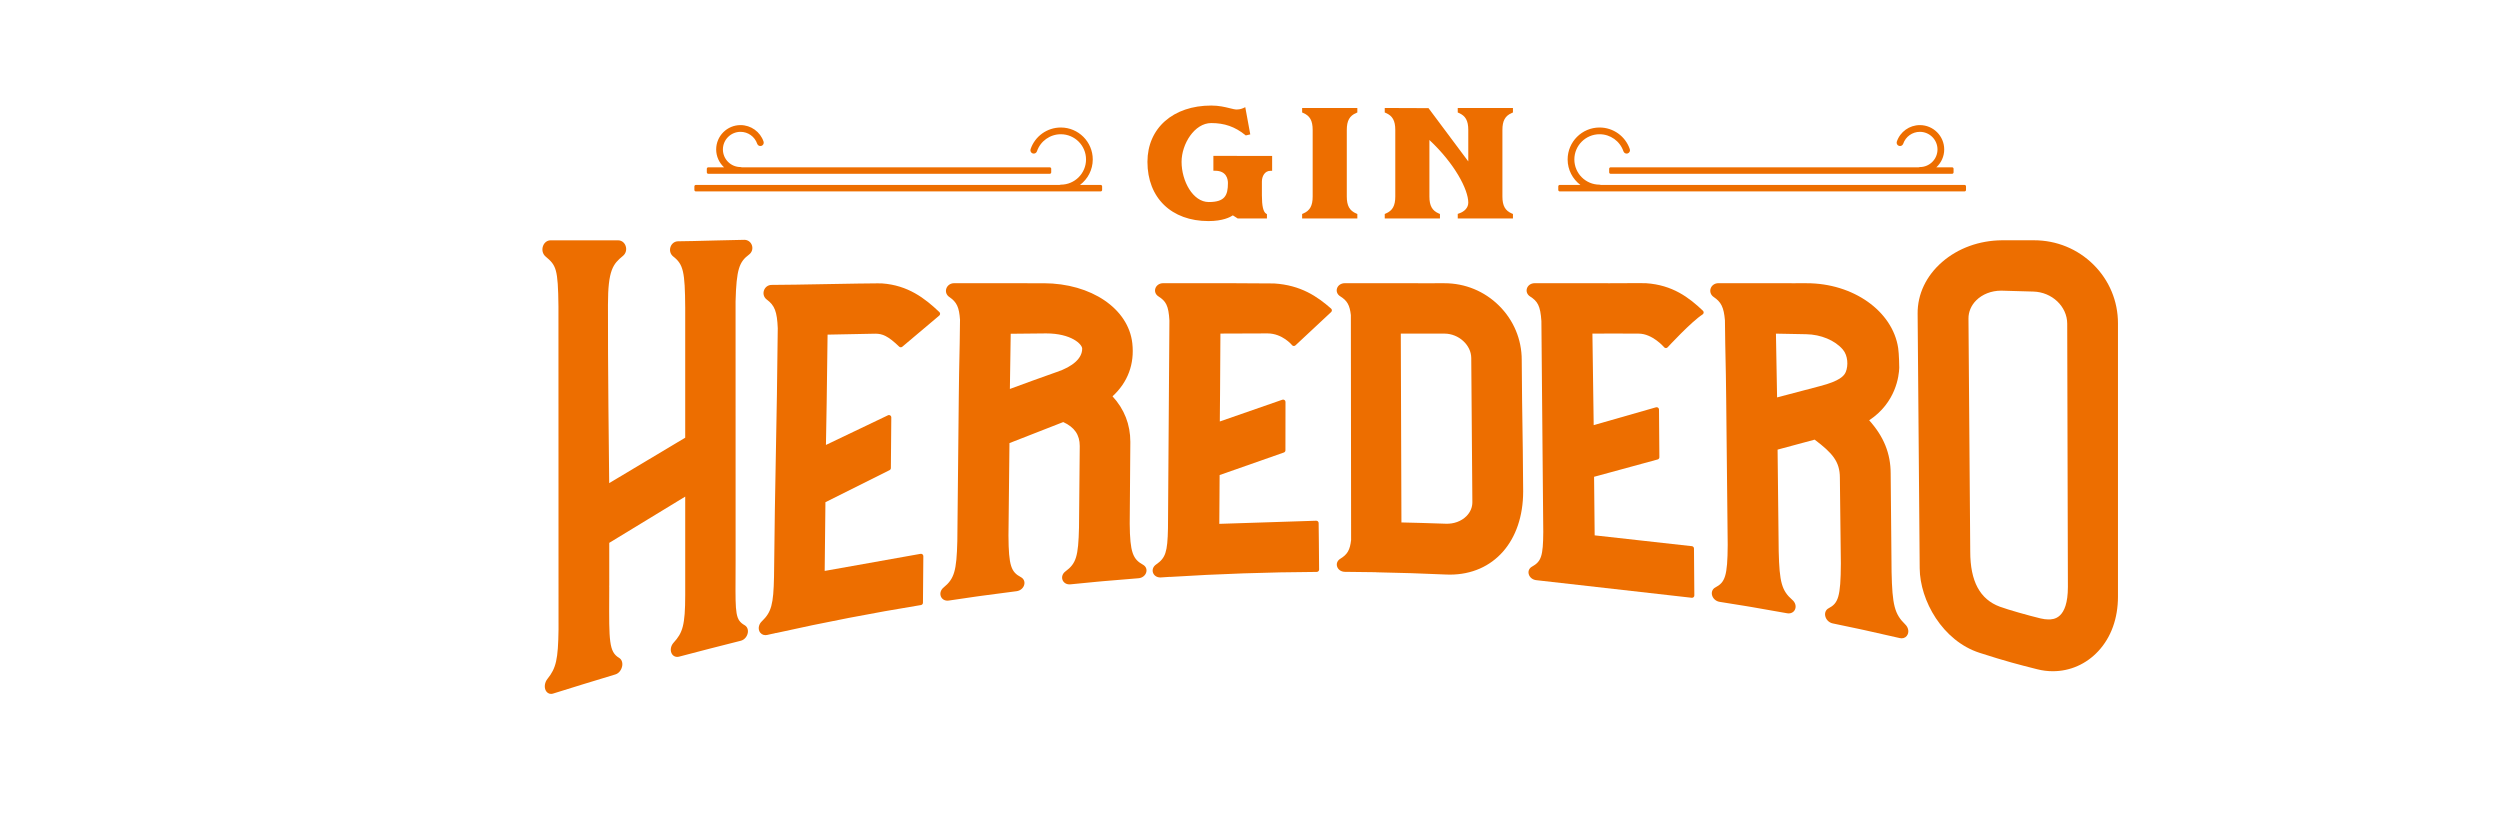 <?xml version="1.0" encoding="UTF-8"?>
<svg xmlns="http://www.w3.org/2000/svg" xmlns:xlink="http://www.w3.org/1999/xlink" xmlns:xodm="http://www.corel.com/coreldraw/odm/2003" xml:space="preserve" width="394.906mm" height="132.279mm" version="1.1" style="shape-rendering:geometricPrecision; text-rendering:geometricPrecision; image-rendering:optimizeQuality; fill-rule:evenodd; clip-rule:evenodd" viewBox="0 0 47554.1 15928.89">
 <defs>
  <style type="text/css">
   
    .fil1 {fill:none}
    .fil0 {fill:#ED6E00;fill-rule:nonzero}
   
  </style>
 </defs>
 <g id="Capa_x0020_1">
  <path class="fil0" d="M24768.78 2139.77l20.75 8.83c127.58,54.3 179.62,147.89 179.62,323.08l0 1266.55c0,175.16 -52.03,268.73 -179.67,323.06l-20.7 8.78 0 85.7 1050.04 0 0 -85.7 -20.74 -8.81c-127.63,-54.26 -179.71,-147.86 -179.71,-323.02l0 -1266.55c0,-175.2 52.08,-268.84 179.71,-323.08l20.74 -8.83 0 -85.69 -1050.04 0 0 85.69z"></path>
  <path class="fil0" d="M23080.49 3247.99l34.07 0c219.02,0 242.64,164.24 242.64,234.82 0,233.66 -57.98,360.29 -363.88,360.29 -305.23,0 -517.93,-402.78 -517.93,-764.29 0,-341.26 246.55,-737.95 564.4,-737.95 251.6,0 450.16,69.35 643.86,224.88l12.85 10.33 85.7 -19.6 -95.26 -518.19 -40.15 19.12c-0.55,0.25 -54.85,25.76 -121.84,25.76 -33.21,0 -76.66,-10.78 -131.73,-24.47 -91.64,-22.74 -205.65,-51.08 -353.43,-51.08 -725.89,0 -1213.55,430.46 -1213.55,1071.2 0,684.23 455.82,1126.4 1161.24,1126.4 272.46,0 413.35,-74.7 463.47,-108.81l92.39 59.39 555.9 0 0 -82.16 -16.16 -10.01c-53.67,-33.18 -79.72,-146.26 -79.72,-345.67l0 -264.37c0,-101.44 55.13,-204.11 160.54,-204.11l34.1 0 0 -283.09 -1117.51 -1.59 0 283.2z"></path>
  <path class="fil0" d="M28757.94 2148.61l20.74 -8.81 0 -85.7 -1050.04 0 0 85.7 20.74 8.78c127.61,54.28 179.64,147.92 179.64,323.13l0 598.76 -756.33 -1013.35 -832.68 -3.14 0 85.82 20.78 8.78c127.58,54.28 179.63,147.92 179.63,323.13l0 1266.54c0,175.13 -52.05,268.74 -179.68,323.02l-20.74 8.81 0 85.71 1050.09 0 0 -85.71 -20.8 -8.81c-127.62,-54.28 -179.69,-147.9 -179.69,-323.02l0 -1075.03c480.76,448.66 739.41,942.93 739.41,1191.21 0,91.94 -66.22,168.9 -177.09,205.84l-23.29 7.79 0 87.74 1050.04 0 0 -85.71 -20.74 -8.81c-127.67,-54.28 -179.75,-147.9 -179.75,-323.02l0 -1266.54c0,-175.21 52.08,-268.85 179.75,-323.1z"></path>
  <path class="fil0" d="M14158.28 4561.85l-0.07 0c-78.36,0 -308.99,6.06 -553.14,12.44 -288.48,7.56 -586.73,15.39 -705.55,15.39 -65.72,0 -122.67,41.97 -145.04,106.85 -23.4,67.84 -3.14,139.37 51.6,182.25 191.85,149.97 223.77,286.97 227.76,977.12l0 2469.79 -1445.88 864.25c-4.83,-409.69 -26.83,-2346.3 -23.47,-3392.57 0,-665.19 97.77,-776.29 285.12,-929.84 55.8,-45.69 75.66,-120.53 50.71,-190.66 -23.13,-64.85 -77.91,-105.19 -143.06,-105.33l-1283.93 0c-64.22,0 -119.27,41.11 -143.67,107.28 -26.72,72.41 -7.79,152.62 47.35,199.64 200.45,169.44 238.42,224.44 245.76,952.97 -0.95,1003.87 -0.1,2055.01 0.78,3071.51 0.85,1016.48 1.73,2067.56 0.81,3070.79 -8.04,567.98 -45.43,734.84 -210.66,939.87 -51.2,63.7 -65.44,153.17 -34.58,217.46 20.48,42.7 58.82,68.18 102.67,68.18 12.99,0 26.4,-2.23 39.83,-6.57 149.51,-48.06 969.47,-300.84 1182.95,-363.54 79.09,-23.37 123.89,-104.54 132.09,-170.03 8.01,-63.87 -14.84,-118.35 -60.93,-145.79 -191.96,-114.76 -191.12,-318.12 -187.49,-1174.02l0.65 -175.31 -1.1 0c1.18,-11.15 1.18,-23.77 1.18,-37.21l0.04 -97.77 -0.07 -703.03 1444.92 -879.83 0 1872.96c0,577.17 -49.67,718.64 -220.61,905.35 -51.66,56.58 -68.01,136.3 -40.67,198.28 24.99,56.66 82.52,84.49 144.13,67.94 174.94,-46.39 968.07,-253.37 1172.42,-302.02 69.24,-16.52 125.16,-80.81 135.98,-156.26 8.71,-60.86 -14.37,-113.35 -61.68,-140.41 -171.87,-98.5 -176.12,-212.52 -172.26,-882.69 0.55,-100.65 1.19,-213.19 1.19,-339.22l0 -9.38c-0.04,-204.35 -0.64,-3702.41 -0.64,-4928.02 15.99,-618.33 72.02,-752 256.49,-890.59 54.91,-41.38 76.39,-110.22 54.69,-175.32 -21.19,-63.59 -77.96,-104.74 -144.61,-104.9z"></path>
  <path class="fil0" d="M16779.22 5391.24c-14.02,-0.96 -42.18,-1.45 -86.15,-1.45 -167.85,0 -539.6,6.77 -933.14,13.92 -426.26,7.72 -867.05,15.73 -1082.23,15.73 -67.58,0 -125.04,41.93 -146.49,106.85 -21.22,64.26 -0.14,131.58 53.69,171.51 151.29,112.16 196.28,229.9 209.31,545.62 -8.38,928.24 -22.18,1656.77 -35.5,2361.32 -13.33,705.43 -27.13,1434.84 -35.51,2364.04 -10.85,531.6 -49.83,674.54 -231.89,849.86 -53.71,51.74 -72.67,124.22 -48.29,184.65 19.5,48.31 64.23,78.32 116.75,78.32 11.4,0 23.22,-1.36 35.03,-4.06 53.33,-12.11 106.69,-24.18 160.04,-36.1 4.31,0.26 8.78,0 13.17,-0.96 907.39,-202.81 1832.93,-381.63 2750.92,-531.48 21.33,-3.5 37.09,-21.81 37.27,-43.39 2.44,-234.19 7.27,-886.62 7.27,-886.62 0.12,-13.17 -5.67,-25.76 -15.8,-34.28 -10.03,-8.53 -23.43,-12.19 -36.43,-9.79l-1824.41 325.17 14.35 -1307.48 1220.23 -609.57c14.94,-7.49 24.47,-22.7 24.58,-39.41l8.08 -963.5c0.16,-15.27 -7.63,-29.6 -20.56,-37.82 -12.99,-8.22 -29.23,-9.26 -43.04,-2.59l-1179.62 563.99c4.99,-257.99 21.82,-1168.99 31.15,-2098.15 298.27,-6.24 596.47,-12.15 894.77,-17.79l14.98 -0.12c130.1,0 235.73,38.05 452.2,246.17 16.5,15.8 42.11,16.62 59.46,1.93l703.17 -592.97c9.67,-8.13 15.39,-20 15.79,-32.62 0.41,-12.62 -4.6,-24.81 -13.75,-33.51 -275.3,-262.45 -597.77,-510.19 -1089.43,-545.4z"></path>
  <path class="fil0" d="M24234.87 5391.78c-119.85,0 -239.66,-1.04 -359.5,-2.11 -119.61,-1.04 -238.54,-2.19 -356.34,-2.02 -2.77,-0.41 -5.86,-0.71 -8.04,-0.71l-1386.27 0c-71.2,0 -131.21,41.74 -149.26,103.9 -16.23,55.95 7.15,113.6 59.68,146.9 140.73,89.1 193.48,172.46 209.06,460.53 -4.59,797.04 -9.16,1389.01 -13.74,1981.57 -4.54,588.96 -9.07,1178.49 -13.62,1969.98 -9.19,454.05 -45.22,563.44 -226.83,688.5 -53.15,36.61 -76.37,96.03 -59.16,151.32 17.82,57.36 72.55,94.41 139.36,94.41 4.2,0 8.53,-0.14 12.62,-0.4 54.62,-3.66 109.29,-7.2 163.99,-10.67 3.95,0.84 8.08,1.25 12.25,0.89 923.67,-58.25 1861.74,-90.25 2788.13,-95.16 24.43,-0.11 44.18,-19.97 44.18,-44.41 0.14,-210.41 -8.72,-878.74 -8.83,-885.46 -0.14,-11.91 -5.08,-23.29 -13.73,-31.51 -8.63,-8.22 -20.56,-12.58 -32.12,-12.33l-1843.6 59.46 5.97 -928.13 1222.11 -428.87c17.8,-6.2 29.72,-23.04 29.72,-41.86l1.22 -920.39c0.04,-14.35 -6.9,-27.9 -18.68,-36.23 -11.66,-8.31 -26.76,-10.49 -40.34,-5.8l-1190.28 414.05c1.95,-204.66 8.04,-881.6 11.43,-1671.99 298.33,-1.36 596.66,-2.43 894.95,-3.18 285.38,0 465.26,220.54 467.01,222.71 7.71,9.71 19.15,15.75 31.48,16.69 12.51,0.92 24.58,-3.37 33.66,-11.86l679.15 -633.81c9.15,-8.57 14.28,-20.64 14.1,-33.19 -0.18,-12.58 -5.72,-24.47 -15.17,-32.78 -262.15,-229.35 -574.69,-445.96 -1084.54,-478.03z"></path>
  <path class="fil0" d="M27894.05 9817.85c-96.59,97.18 -240.83,150.26 -392.52,144.24 -240.39,-9.9 -701.11,-21 -843.98,-24.36l-12.03 -3591.79c142.86,-0.26 594.36,-1.08 832.87,0.1 268.84,1.04 505.98,217.51 507.37,463.17 3.5,674.83 7.09,1029.59 10.56,1372.66 3.43,342.4 7.01,696.43 10.52,1369.04 0.59,99.8 -38.43,192.1 -112.8,266.96zm1051.81 -2971c0,-389.72 -153.32,-756.36 -431.75,-1032.45 -277.66,-275.25 -645.28,-426.84 -1038.35,-426.84l-501.14 0.16c-2.91,-0.46 -6.31,-0.78 -8.56,-0.78l-1386.12 0c-71.46,0 -131.33,41.38 -148.93,102.97 -15.82,55.3 7.94,112.24 60.61,145.09 134.23,83.33 182.13,167.27 204.03,358.29 0.75,848.64 1.52,1494.01 2.25,2139.4 0.7,645.41 1.45,1290.79 2.25,2139.46 -21.59,190.42 -69.9,273.89 -205.69,356.46 -53.63,32.78 -77.28,87.83 -61.75,143.76 17.32,62.3 77.8,104.44 150.44,104.82 193.66,1.13 389.98,3.5 582.63,6.96 2.47,0.12 4.83,0.46 7.2,0.75 5.5,0.66 10.96,1.25 16.75,1.36 434.52,8.01 875.51,22.15 1310.57,41.97 26.25,1.25 52.13,1.84 78.03,1.84 834.24,0 1394.73,-636.17 1394.73,-1583.39 -4.5,-681.31 -9.12,-971.36 -13.58,-1251.83 -4.47,-280.02 -9.04,-569.57 -13.62,-1248.01z"></path>
  <path class="fil0" d="M31308.94 5387.04c-16.26,-1.06 -58.44,-1.58 -136.71,-1.58 -78.92,0 -182.48,0.55 -287.49,1.07 -107.21,0.51 -215.84,1.06 -298.29,1.2 -3.02,-0.47 -6.35,-0.81 -8.68,-0.81l-1386.19 0c-70.64,0.04 -130.14,41.56 -148.04,103.28 -16.43,56.54 7.39,114.84 60.57,148.66 142.54,90.68 196.57,175.45 215.73,468.32 5.91,802.6 11.85,1402.34 17.75,2001.58 5.98,602.12 11.89,1203.7 17.83,2009.54 -2.88,456.66 -36.8,561.45 -213.56,659.56 -51.78,28.67 -76.5,81.05 -64.51,136.66 14.09,65.66 75.5,115.72 149.26,121.77 57.36,4.65 2924.02,331.03 2952.95,334.32 1.66,0.17 3.36,0.25 5.02,0.25 10.92,0 21.52,-4.02 29.71,-11.4 9.45,-8.49 14.84,-20.64 14.74,-33.37l-6.95 -893.26c-0.18,-22.47 -17.12,-41.3 -39.53,-43.77l-1849.5 -205.72 -11.15 -1114.03 1209.45 -329.56c19.48,-5.32 32.92,-23.07 32.73,-43.25l-7.19 -906.73c-0.07,-13.87 -6.72,-26.9 -17.79,-35.25 -11.15,-8.27 -25.52,-10.89 -38.87,-7.12l-1185.68 339.11 -24.32 -1740.74c146.47,-0.85 616.34,-3.14 879.38,0.25 263.45,0 482.46,256.32 484.65,258.91 8.19,9.78 20.29,15.53 33.03,15.8 11.36,0.73 25.02,-4.91 33.69,-14.33 4.47,-4.83 448.07,-485.89 665.31,-625.7 11.43,-7.35 18.89,-19.6 20.15,-33.14 1.29,-13.58 -3.7,-27.02 -13.6,-36.4 -265.26,-252.6 -580.15,-490.98 -1083.9,-524.14z"></path>
  <path class="fil0" d="M38964.73 11782.83c-45.69,0 -96.59,-6.67 -151.25,-19.75 -219.9,-52.73 -613.71,-163.83 -772.9,-222.69 -379.04,-140.3 -563.3,-482.84 -563.3,-1047.57 -5.56,-827.15 -11.14,-1517.75 -16.75,-2207.74 -5.58,-696.13 -11.22,-1391.63 -16.83,-2226.09 -0.77,-126.57 50.9,-248.74 145.61,-343.99 117.4,-118.18 290.28,-185.97 474.15,-185.97 6.13,0 12.29,0.1 18.32,0.22 198.11,5.54 396.36,11.19 594.63,16.94 355.24,8.85 644.78,282.94 645.41,611.02 2.14,908.83 4.36,1731.77 6.56,2556.57 2.16,789.49 4.3,1580.69 6.39,2450.48 0,618.58 -278.5,618.58 -370.05,618.58zm855.13 -6750.71c-301.24,-297.7 -702.19,-461.64 -1129.13,-461.64l-0.04 0 -0.18 0 -612.27 0.07c-429.21,3.58 -832.18,149.92 -1134.6,412.09 -304.49,263.89 -470.44,613.04 -467.26,983.08l39.49 4845.51c5.02,610.04 432.05,1377.64 1137.78,1606.17 498.04,161.22 769.32,229.82 1056.58,302.42l42.83 10.85c97.12,24.59 196.28,37.05 294.76,37.05 329.48,0 636.92,-135.93 865.72,-382.76 244.51,-263.79 373.73,-622.91 373.73,-1038.6l0 -5195.76c0.26,-423.12 -165.72,-820.37 -467.41,-1118.47z"></path>
  <path class="fil0" d="M19217.33 6884.14c2.29,-102.72 4.65,-208.76 7.94,-535.32l23.36 -0.3c204.24,-2.73 484.01,-6.45 649.96,-6.45 482.17,0 686.38,207.33 686.38,289.8 0,181.48 -173.14,339.86 -487.48,446.01 -0.37,0.11 -0.7,0.22 -1.07,0.36 -0.11,0.05 -0.23,0.07 -0.41,0.14 -1.93,0.39 -3.91,0.93 -5.79,1.63 -298.55,105.45 -594.48,212.52 -880.56,318.59 3.14,-310.98 5.43,-414.33 7.68,-514.45zm2523.61 3857.54c-188.2,-105.04 -247.55,-226.24 -251.98,-778.91 1.99,-281.84 3.99,-529.89 5.97,-777.95 1.96,-248.14 3.96,-496.31 5.91,-778.58 0,-331.44 -113.98,-623.08 -339,-867.71 290.84,-266.33 420.86,-614.68 376.36,-1010.36 -73.97,-658.04 -782.28,-1137.71 -1684.31,-1140.58l-312.02 0c-2.73,-0.33 -5.77,-0.63 -7.73,-0.63l-1386.3 0c-69.42,0 -129.04,42.41 -148.44,105.57 -18.17,59.09 4.23,120.38 57.09,156.23 141.91,95.84 187.83,193.77 204.44,433.07 -3.91,379.01 -7.83,557.94 -11.63,730.97 -3.79,173.62 -7.74,353.14 -11.58,734.25l-27.9 2743.06c-13.84,570.01 -57.69,718.78 -260.47,884.28 -53.41,43.56 -74.74,108.67 -54.33,165.86 18.73,52.6 67.18,85.26 126.49,85.26 8.27,0 17.02,-0.63 25.99,-1.95 167.86,-25.54 336,-50.13 504.03,-73.85l113.89 -15.87c224.33,-31.15 450.2,-60.86 671.4,-88.33 74.3,-9.26 135.09,-63.56 147.86,-132.05 10.4,-55.99 -14.62,-107.62 -65.29,-134.8 -183.58,-98.43 -233.71,-208.16 -236.73,-791.45 3.17,-326.13 6.35,-603.53 9.48,-880.12 3.18,-277.63 6.35,-554.36 9.46,-878.64 200.51,-77.62 629.47,-245.15 1023.13,-400.15 213.91,97.86 313.72,243.29 313.72,455.95 -2.32,281.61 -4.65,524.14 -6.98,766.23 -2.35,248.01 -4.76,495.52 -7.08,783.37 -12.92,551.77 -53.88,684.5 -257.99,835.3 -53.23,39.3 -75.71,100.8 -57.28,156.71 19.82,60.09 80.54,96.78 152.1,89.22 172.66,-17.76 343.03,-34.44 506.39,-49.46l114.41 -10.49c221.82,-20 448.62,-38.86 674.06,-56.02 73.56,-5.62 134.98,-55.15 149.3,-120.59 12.17,-55.55 -12.51,-107.99 -64.4,-136.86z"></path>
  <path class="fil0" d="M35109.37 7076.01c-0.04,0 -0.04,0.05 -0.04,0.05 -30.75,73.73 -113.8,170.8 -484.83,267.03 -0.81,0.22 -2.91,0.66 -821.4,216.43l-21.72 -1213.17c113.59,2.14 409.89,7.67 574.8,10.96 280.8,4.65 548.17,116.48 697.86,291.84 98.18,115 105.2,307.37 55.33,426.87zm871.58 3804.14c-2.95,-341.89 -5.97,-656.64 -8.96,-972.49 -2.77,-291.69 -5.58,-584.34 -8.35,-899.76 0,-380.04 -130.14,-703.25 -408.76,-1013.17 510.44,-337.38 567.03,-847.2 572.04,-998.85 0.55,-17.2 -3.79,-264.97 -20.47,-375.27 -106.22,-702.96 -854.66,-1233.04 -1740.86,-1233.01l-286.66 0.07c-2.82,-0.4 -5.91,-0.73 -8.04,-0.73l-1386.09 0c-68.69,0.07 -127.6,41.82 -146.65,103.86 -18.27,59.61 4.73,121.76 58.62,158.37 144.64,98 192.69,197.91 214.25,442.01 3.95,385.7 8.01,570.09 11.92,748.43 3.91,177.93 7.97,361.92 11.96,746.28l28.72 2778.27c-2.64,601.72 -52.42,713.4 -234.85,809.88 -49.87,26.4 -74.96,77.91 -65.48,134.46 11.81,70.6 72.08,128.03 146.49,139.63 167.79,26.06 335.58,53.04 503.22,80.86l113.52 19c221.27,37.28 446.01,76.78 668.01,117.38 68.61,12.54 130.03,-19.86 152.35,-79.43 21.93,-58.37 1.52,-126.27 -52,-173.03 -203.18,-177.64 -247.14,-333.36 -261.09,-924.91 -6.5,-631.18 -18.89,-1727.58 -21.27,-1935.44 98.73,-26.35 401.27,-107.25 705.32,-190.01 337.9,255.82 479.54,416.59 479.54,725.99 3.14,323.46 6.21,572.56 9.31,822.42 3.11,244.45 6.17,489.66 9.27,805.6 -2.48,641.72 -51.86,758.76 -233.08,853.99 -48.83,25.58 -74.05,77.39 -65.92,135.23 10.52,74.48 69.79,137.22 144.17,152.57 165.94,33.96 334.16,69.33 500,105.11l112.75 24.43c221.22,48.35 444.37,98.7 663.01,149.67 12.08,2.88 24.11,4.32 35.76,4.32 52.05,0 96.52,-29.79 116.05,-77.81 24.76,-60.67 5.97,-133.91 -47.88,-186.38 -202.81,-198.09 -246.55,-365.99 -259.88,-997.55z"></path>
  <path class="fil0" d="M37368.63 3517.41l-5901.1 0 -340.11 0 -676.72 0c-7.53,-3.09 -15.69,-4.9 -24.32,-4.9 -264.44,0 -479.54,-215.1 -479.54,-479.56 0,-264.42 215.1,-479.52 479.54,-479.52 205.54,0 388.1,130.62 454.16,325.02 11.33,33.44 47.76,51.45 81.2,40.05 33.51,-11.38 51.38,-47.76 39.97,-81.25 -83.63,-246.35 -314.86,-411.92 -575.33,-411.92 -335.02,0 -607.54,272.59 -607.54,607.61 0,197.9 95.48,373.43 242.38,484.46l-392.49 0c-15.46,0 -27.97,12.55 -27.97,27.97l0 67.7c0,15.43 12.51,27.97 27.97,27.97l1458.69 0 340.11 0 5901.1 0c15.47,0 27.99,-12.55 27.99,-27.97l0 -67.7c0,-15.43 -12.51,-27.97 -27.99,-27.97z"></path>
  <path class="fil0" d="M30608.96 3210.44l0 67.65c0,15.47 12.52,27.99 27.99,27.99l4391.7 0 349.96 0 1753.59 0c15.46,0 27.97,-12.51 27.97,-27.99l0 -67.65c0,-15.46 -12.51,-27.97 -27.97,-27.97l-299.69 0c91.71,-84.67 149.62,-205.51 149.62,-339.88 0,-255.3 -207.72,-463.02 -463.01,-463.02 -198.39,0 -374.66,126.11 -438.43,313.91 -11.4,33.48 6.45,69.83 39.97,81.23 33.52,11.33 69.87,-6.57 81.2,-40 46.2,-135.82 173.69,-227.06 317.27,-227.06 184.72,0 335.02,150.26 335.02,334.95 0,184.69 -150.29,334.93 -335.02,334.93 -8.63,0 -16.82,1.85 -24.36,4.95l-1116.15 0 -349.96 0 -4391.7 0c-15.46,0 -27.99,12.51 -27.99,27.97z"></path>
  <path class="fil0" d="M13472.71 3306.09l1753.59 0 349.97 0 4391.71 0c15.46,0 27.97,-12.51 27.97,-27.97l0 -67.66c0,-15.46 -12.51,-27.97 -27.97,-27.97l-4391.71 0 -349.97 0 -1116.14 0c-7.53,-3.13 -15.73,-4.94 -24.36,-4.94 -184.72,0 -335.02,-150.26 -335.02,-334.98 0,-184.69 150.29,-334.91 335.02,-334.91 143.58,0 271.05,91.23 317.27,227.03 11.33,33.44 47.61,51.33 81.19,40.05 33.52,-11.42 51.38,-47.81 39.98,-81.28 -63.77,-187.75 -240.06,-313.9 -438.43,-313.9 -255.29,0 -463.02,207.75 -463.02,463.01 0,134.42 57.92,255.25 149.68,339.92l-299.75 0c-15.46,0 -27.97,12.51 -27.97,27.97l0 67.66c0,15.46 12.51,27.97 27.97,27.97z"></path>
  <path class="fil0" d="M20936.19 3517.41l-392.47 0c146.89,-111.03 242.37,-286.56 242.37,-484.46 0,-335.02 -272.52,-607.61 -607.55,-607.61 -260.47,0 -491.68,165.56 -575.33,411.92 -11.4,33.49 6.45,69.87 39.97,81.25 33.45,11.43 69.88,-6.61 81.21,-40.05 66.06,-194.4 248.62,-325.02 454.15,-325.02 264.45,0 479.54,215.1 479.54,479.52 0,264.45 -215.09,479.56 -479.54,479.56 -8.63,0 -16.83,1.81 -24.32,4.9l-676.71 0 -340.11 0 -5901.1 0c-15.47,0 -27.99,12.55 -27.99,27.97l0 67.7c0,15.43 12.51,27.97 27.99,27.97l5901.1 0 340.11 0 1458.68 0c15.46,0 27.99,-12.55 27.99,-27.97l0 -67.7c0,-15.43 -12.52,-27.97 -27.99,-27.97z"></path>
  <rect class="fil1" width="47554.1" height="15928.89"></rect>
 </g>
</svg>
